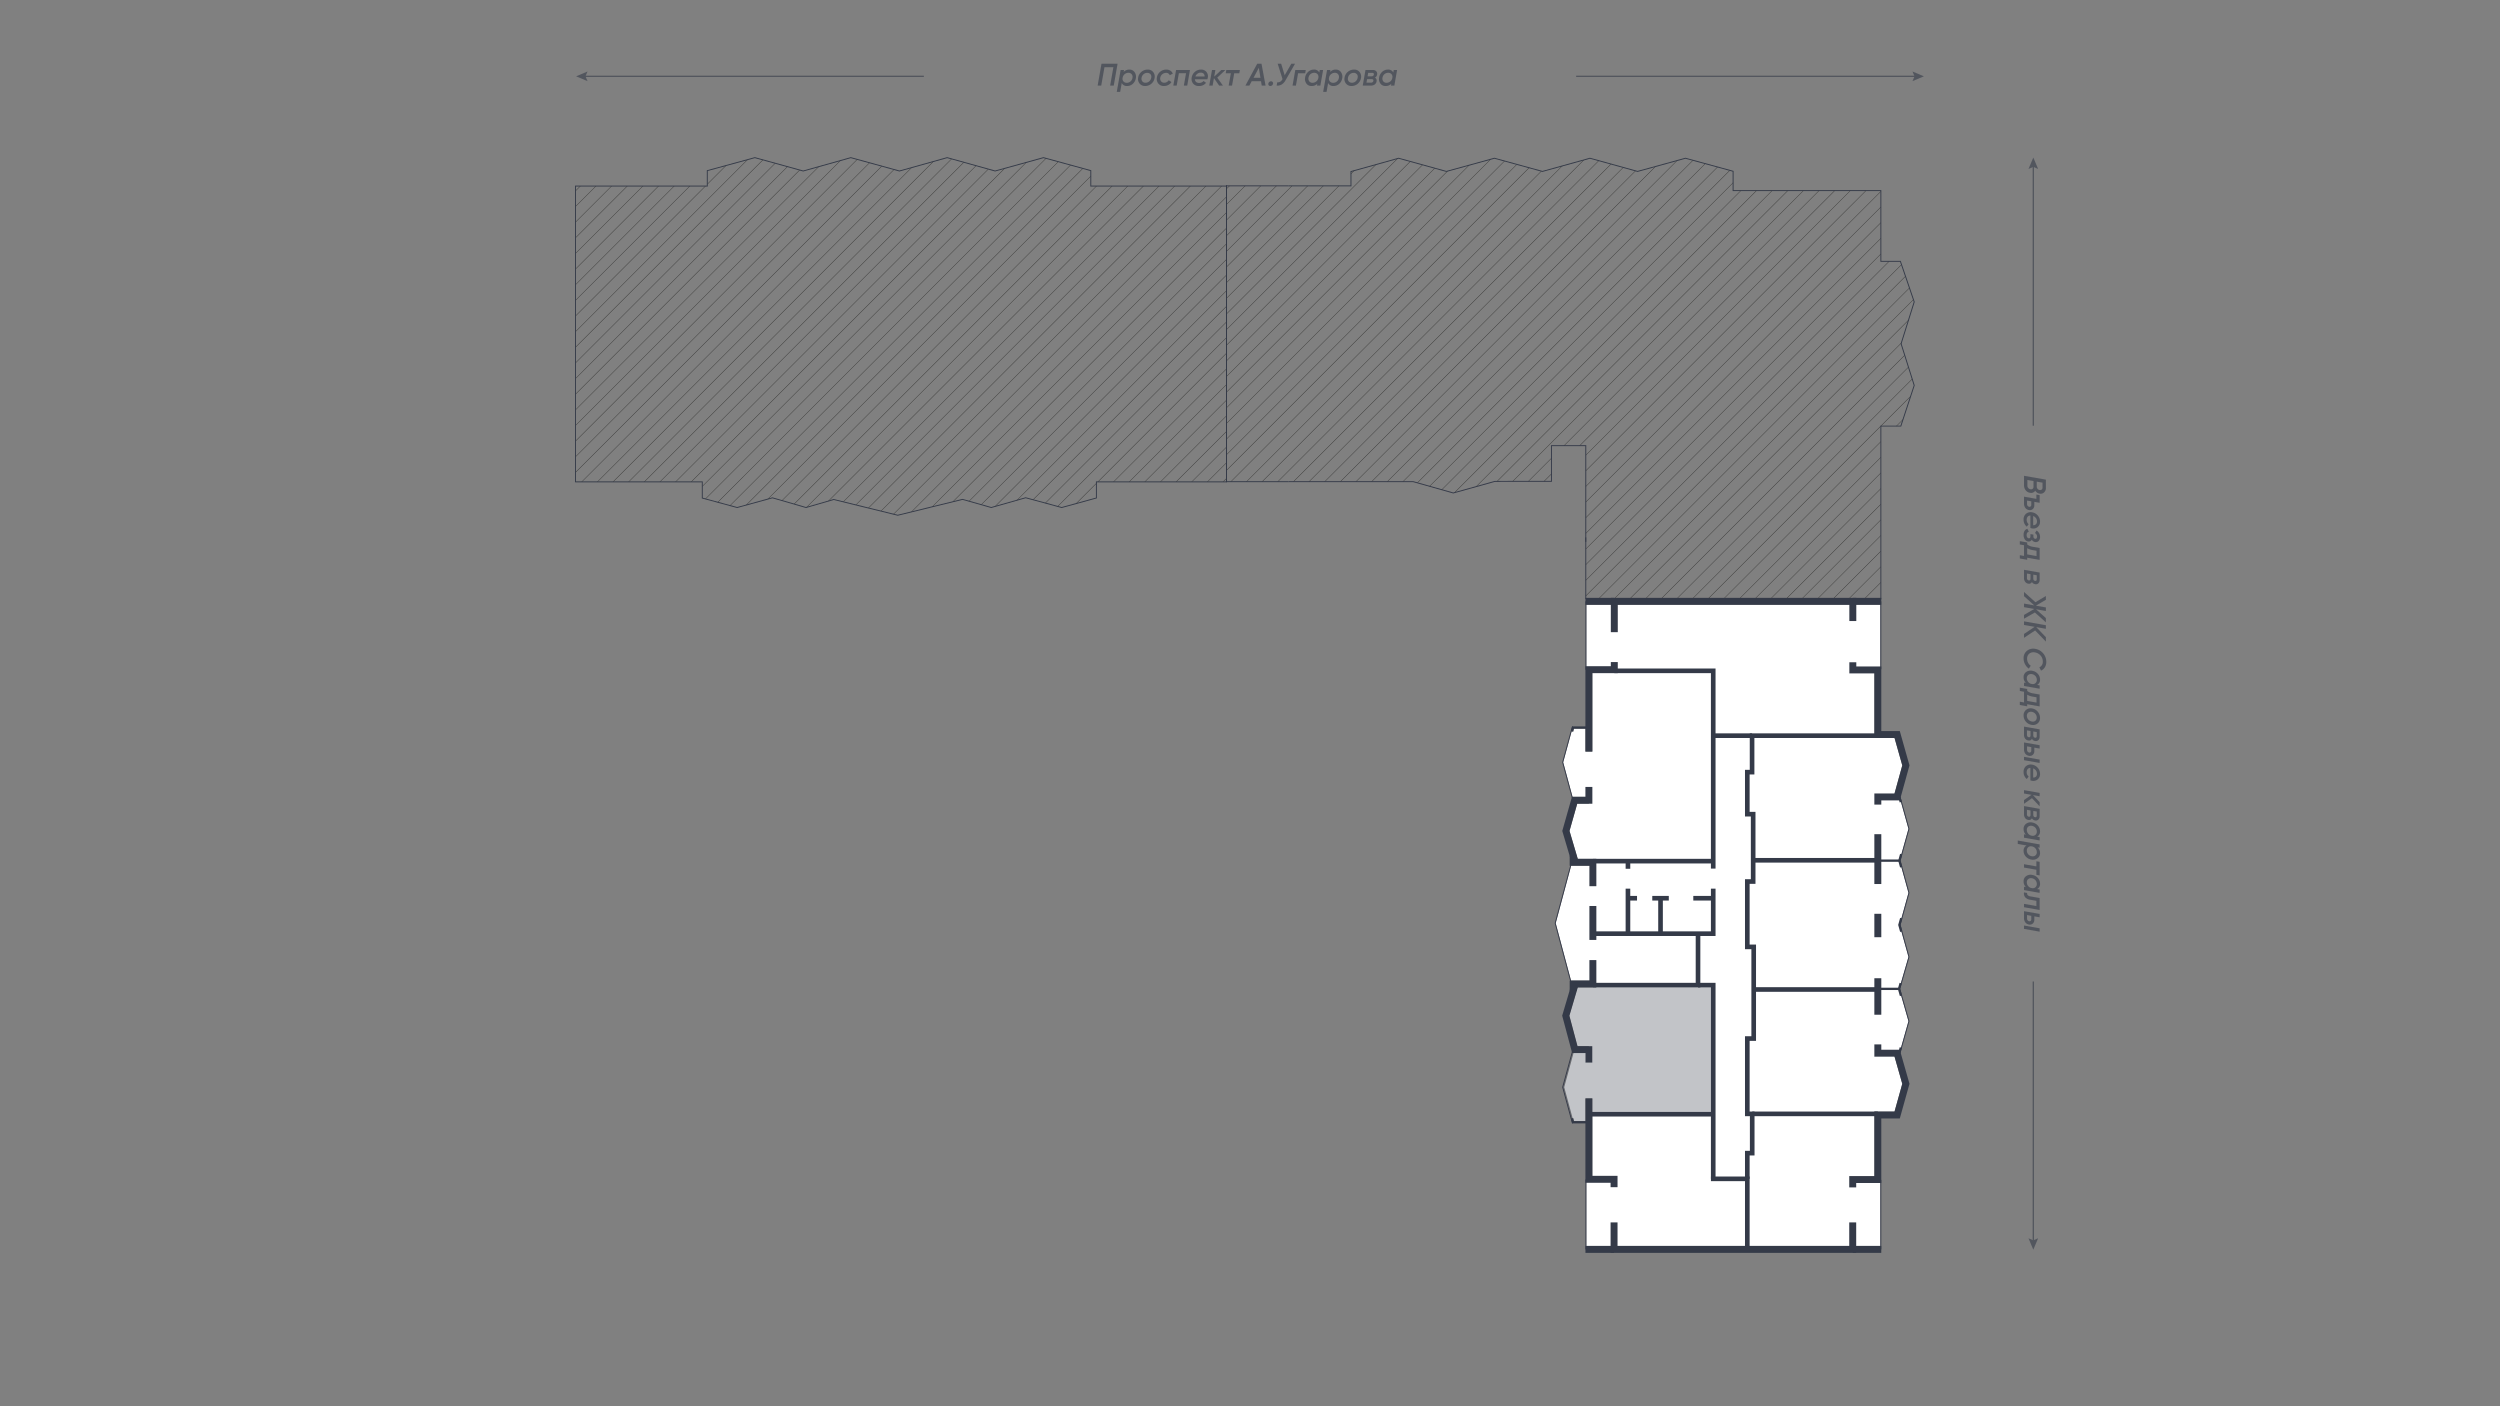 <svg xmlns="http://www.w3.org/2000/svg" xmlns:xlink="http://www.w3.org/1999/xlink" viewBox="0 0 1920 1080"><rect x="0" y="0" width="1920" height="1080" fill="#808080" stroke="none"/><defs><style>.cls-1,.cls-10,.cls-11,.cls-14,.cls-3,.cls-5,.cls-6,.cls-8,.cls-9{fill:none;}.cls-2{clip-path:url(#clip-path);}.cls-3{stroke:#1d1d1b;stroke-width:0.227px;}.cls-10,.cls-11,.cls-14,.cls-3,.cls-5,.cls-6,.cls-8,.cls-9{stroke-miterlimit:10;}.cls-4{clip-path:url(#clip-path-2);}.cls-10,.cls-11,.cls-14,.cls-5,.cls-9{stroke:#343a48;}.cls-5,.cls-6{stroke-width:0.714px;}.cls-6,.cls-8{stroke:#343948;}.cls-7{fill:#fff;}.cls-8{stroke-width:0.712px;}.cls-9{stroke-width:1.78px;}.cls-10{stroke-width:3.559px;}.cls-11{stroke-width:5.339px;}.cls-12,.cls-15{fill:#343a48;}.cls-12{opacity:0.3;}.cls-13{opacity:0.6;}</style><clipPath id="clip-path"><polyline class="cls-1" points="1217.884 416.174 1217.884 342.292 1191.511 342.292 1191.511 369.673 1148.099 369.692 1116.11 378.603 1085.402 369.939 941.947 369.939 941.947 142.738 1037.539 142.738 1037.539 131.738 1074.118 121.526 1110.814 131.651 1147.685 121.526 1184.586 131.651 1221.077 121.526 1257.656 131.651 1294.411 121.526 1331.019 131.526 1331.019 146.4 1444.51 146.4 1444.51 200.723 1459.512 200.723 1470.118 231.848 1460.041 263.973 1470.118 295.993 1459.831 327.246 1444.51 327.246 1444.51 459.984 1217.884 459.984 1217.884 412.717"/></clipPath><clipPath id="clip-path-2"><polyline class="cls-1" points="441.986 163.021 441.986 370.054 539.353 370.054 539.353 382.515 566.124 389.772 593.239 382.326 619.002 389.772 640.307 383.615 689.491 395.704 739.215 383.519 761.278 389.772 787.704 382.266 815.394 389.772 842.039 382.455 842.039 370.054 941.947 370.054 941.947 142.886 837.733 142.886 837.733 131.041 801.38 121.072 764.25 131.331 727.402 121.072 690.767 131.331 653.425 121.072 616.86 131.331 579.73 121.072 543.197 131.04 543.197 142.886 441.986 142.886 441.986 163.021"/></clipPath></defs><g id="штриховка"><g class="cls-2"><line class="cls-3" x1="971.493" y1="115.484" x2="574.06" y2="512.917"/><line class="cls-3" x1="983.505" y1="115.484" x2="586.072" y2="512.917"/><line class="cls-3" x1="995.517" y1="115.484" x2="598.084" y2="512.917"/><line class="cls-3" x1="1007.529" y1="115.484" x2="610.097" y2="512.917"/><line class="cls-3" x1="1019.541" y1="115.484" x2="622.109" y2="512.917"/><line class="cls-3" x1="1031.554" y1="115.484" x2="634.121" y2="512.917"/><line class="cls-3" x1="1043.566" y1="115.484" x2="646.133" y2="512.917"/><line class="cls-3" x1="1055.578" y1="115.484" x2="658.145" y2="512.917"/><line class="cls-3" x1="1067.59" y1="115.484" x2="670.158" y2="512.917"/><line class="cls-3" x1="1079.603" y1="115.484" x2="682.17" y2="512.917"/><line class="cls-3" x1="1091.615" y1="115.484" x2="694.182" y2="512.917"/><line class="cls-3" x1="1103.627" y1="115.484" x2="706.194" y2="512.917"/><line class="cls-3" x1="1115.639" y1="115.484" x2="718.207" y2="512.917"/><line class="cls-3" x1="1127.652" y1="115.484" x2="730.219" y2="512.917"/><line class="cls-3" x1="1139.664" y1="115.484" x2="742.231" y2="512.917"/><line class="cls-3" x1="1151.676" y1="115.484" x2="754.243" y2="512.917"/><line class="cls-3" x1="1163.688" y1="115.484" x2="766.256" y2="512.917"/><line class="cls-3" x1="1175.7" y1="115.484" x2="778.268" y2="512.917"/><line class="cls-3" x1="1187.713" y1="115.484" x2="790.28" y2="512.917"/><line class="cls-3" x1="1199.725" y1="115.484" x2="802.292" y2="512.917"/><line class="cls-3" x1="1211.737" y1="115.484" x2="814.304" y2="512.917"/><line class="cls-3" x1="1223.749" y1="115.484" x2="826.317" y2="512.917"/><line class="cls-3" x1="1235.762" y1="115.484" x2="838.329" y2="512.917"/><line class="cls-3" x1="1247.774" y1="115.484" x2="850.341" y2="512.917"/><line class="cls-3" x1="1259.786" y1="115.484" x2="862.353" y2="512.917"/><line class="cls-3" x1="1271.798" y1="115.484" x2="874.366" y2="512.917"/><line class="cls-3" x1="1283.811" y1="115.484" x2="886.378" y2="512.917"/><line class="cls-3" x1="1295.823" y1="115.484" x2="898.39" y2="512.917"/><line class="cls-3" x1="1307.835" y1="115.484" x2="910.402" y2="512.917"/><line class="cls-3" x1="1319.847" y1="115.484" x2="922.415" y2="512.917"/><line class="cls-3" x1="1331.86" y1="115.484" x2="934.427" y2="512.917"/><line class="cls-3" x1="1343.872" y1="115.484" x2="946.439" y2="512.917"/><line class="cls-3" x1="1355.884" y1="115.484" x2="958.451" y2="512.917"/><line class="cls-3" x1="1367.896" y1="115.484" x2="970.463" y2="512.917"/><line class="cls-3" x1="1379.908" y1="115.484" x2="982.476" y2="512.917"/><line class="cls-3" x1="1391.921" y1="115.484" x2="994.488" y2="512.917"/><line class="cls-3" x1="1403.933" y1="115.484" x2="1006.5" y2="512.917"/><line class="cls-3" x1="1415.945" y1="115.484" x2="1018.512" y2="512.917"/><line class="cls-3" x1="1427.957" y1="115.484" x2="1030.525" y2="512.917"/><line class="cls-3" x1="1439.97" y1="115.484" x2="1042.537" y2="512.917"/><line class="cls-3" x1="1451.982" y1="115.484" x2="1054.549" y2="512.917"/><line class="cls-3" x1="1463.994" y1="115.484" x2="1066.561" y2="512.917"/><line class="cls-3" x1="1476.006" y1="115.484" x2="1078.574" y2="512.917"/><line class="cls-3" x1="1488.019" y1="115.484" x2="1090.586" y2="512.917"/><line class="cls-3" x1="1500.031" y1="115.484" x2="1102.598" y2="512.917"/><line class="cls-3" x1="1512.043" y1="115.484" x2="1114.61" y2="512.917"/><line class="cls-3" x1="1524.055" y1="115.484" x2="1126.623" y2="512.917"/><line class="cls-3" x1="1536.067" y1="115.484" x2="1138.635" y2="512.917"/><line class="cls-3" x1="1548.08" y1="115.484" x2="1150.647" y2="512.917"/><line class="cls-3" x1="1560.092" y1="115.484" x2="1162.659" y2="512.917"/><line class="cls-3" x1="1572.104" y1="115.484" x2="1174.671" y2="512.917"/><line class="cls-3" x1="1584.116" y1="115.484" x2="1186.684" y2="512.917"/><line class="cls-3" x1="1596.129" y1="115.484" x2="1198.696" y2="512.917"/><line class="cls-3" x1="1608.141" y1="115.484" x2="1210.708" y2="512.917"/><line class="cls-3" x1="1620.153" y1="115.484" x2="1222.72" y2="512.917"/><line class="cls-3" x1="1632.165" y1="115.484" x2="1234.733" y2="512.917"/><line class="cls-3" x1="1644.178" y1="115.484" x2="1246.745" y2="512.917"/><line class="cls-3" x1="1656.19" y1="115.484" x2="1258.757" y2="512.917"/><line class="cls-3" x1="1668.202" y1="115.484" x2="1270.769" y2="512.917"/><line class="cls-3" x1="1680.214" y1="115.484" x2="1282.782" y2="512.917"/><line class="cls-3" x1="1692.226" y1="115.484" x2="1294.794" y2="512.917"/><line class="cls-3" x1="1704.239" y1="115.484" x2="1306.806" y2="512.917"/><line class="cls-3" x1="1716.251" y1="115.484" x2="1318.818" y2="512.917"/><line class="cls-3" x1="1728.263" y1="115.484" x2="1330.83" y2="512.917"/><line class="cls-3" x1="1740.275" y1="115.484" x2="1342.843" y2="512.917"/><line class="cls-3" x1="1752.288" y1="115.484" x2="1354.855" y2="512.917"/><line class="cls-3" x1="1764.3" y1="115.484" x2="1366.867" y2="512.917"/><line class="cls-3" x1="1776.312" y1="115.484" x2="1378.879" y2="512.917"/><line class="cls-3" x1="1788.324" y1="115.484" x2="1390.892" y2="512.917"/></g><g class="cls-4"><line class="cls-3" x1="476.565" y1="88.008" x2="79.133" y2="485.441"/><line class="cls-3" x1="488.577" y1="88.008" x2="91.145" y2="485.441"/><line class="cls-3" x1="500.59" y1="88.008" x2="103.157" y2="485.441"/><line class="cls-3" x1="512.602" y1="88.008" x2="115.169" y2="485.441"/><line class="cls-3" x1="524.614" y1="88.008" x2="127.181" y2="485.441"/><line class="cls-3" x1="536.626" y1="88.008" x2="139.194" y2="485.441"/><line class="cls-3" x1="548.639" y1="88.008" x2="151.206" y2="485.441"/><line class="cls-3" x1="560.651" y1="88.008" x2="163.218" y2="485.441"/><line class="cls-3" x1="572.663" y1="88.008" x2="175.23" y2="485.441"/><line class="cls-3" x1="584.675" y1="88.008" x2="187.243" y2="485.441"/><line class="cls-3" x1="596.688" y1="88.008" x2="199.255" y2="485.441"/><line class="cls-3" x1="608.7" y1="88.008" x2="211.267" y2="485.441"/><line class="cls-3" x1="620.712" y1="88.008" x2="223.279" y2="485.441"/><line class="cls-3" x1="632.724" y1="88.008" x2="235.292" y2="485.441"/><line class="cls-3" x1="644.736" y1="88.008" x2="247.304" y2="485.441"/><line class="cls-3" x1="656.749" y1="88.008" x2="259.316" y2="485.441"/><line class="cls-3" x1="668.761" y1="88.008" x2="271.328" y2="485.441"/><line class="cls-3" x1="680.773" y1="88.008" x2="283.34" y2="485.441"/><line class="cls-3" x1="692.785" y1="88.008" x2="295.353" y2="485.441"/><line class="cls-3" x1="704.798" y1="88.008" x2="307.365" y2="485.441"/><line class="cls-3" x1="716.81" y1="88.008" x2="319.377" y2="485.441"/><line class="cls-3" x1="728.822" y1="88.008" x2="331.389" y2="485.441"/><line class="cls-3" x1="740.834" y1="88.008" x2="343.402" y2="485.441"/><line class="cls-3" x1="752.847" y1="88.008" x2="355.414" y2="485.441"/><line class="cls-3" x1="764.859" y1="88.008" x2="367.426" y2="485.441"/><line class="cls-3" x1="776.871" y1="88.008" x2="379.438" y2="485.441"/><line class="cls-3" x1="788.883" y1="88.008" x2="391.451" y2="485.441"/><line class="cls-3" x1="800.895" y1="88.008" x2="403.463" y2="485.441"/><line class="cls-3" x1="812.908" y1="88.008" x2="415.475" y2="485.441"/><line class="cls-3" x1="824.92" y1="88.008" x2="427.487" y2="485.441"/><line class="cls-3" x1="836.932" y1="88.008" x2="439.499" y2="485.441"/><line class="cls-3" x1="848.944" y1="88.008" x2="451.512" y2="485.441"/><line class="cls-3" x1="860.957" y1="88.008" x2="463.524" y2="485.441"/><line class="cls-3" x1="872.969" y1="88.008" x2="475.536" y2="485.441"/><line class="cls-3" x1="884.981" y1="88.008" x2="487.548" y2="485.441"/><line class="cls-3" x1="896.993" y1="88.008" x2="499.561" y2="485.441"/><line class="cls-3" x1="909.006" y1="88.008" x2="511.573" y2="485.441"/><line class="cls-3" x1="921.018" y1="88.008" x2="523.585" y2="485.441"/><line class="cls-3" x1="933.03" y1="88.008" x2="535.597" y2="485.441"/><line class="cls-3" x1="945.042" y1="88.008" x2="547.61" y2="485.441"/><line class="cls-3" x1="957.055" y1="88.008" x2="559.622" y2="485.441"/><line class="cls-3" x1="969.067" y1="88.008" x2="571.634" y2="485.441"/><line class="cls-3" x1="981.079" y1="88.008" x2="583.646" y2="485.441"/><line class="cls-3" x1="993.091" y1="88.008" x2="595.658" y2="485.441"/><line class="cls-3" x1="1005.103" y1="88.008" x2="607.671" y2="485.441"/><line class="cls-3" x1="1017.116" y1="88.008" x2="619.683" y2="485.441"/><line class="cls-3" x1="1029.128" y1="88.008" x2="631.695" y2="485.441"/><line class="cls-3" x1="1041.14" y1="88.008" x2="643.707" y2="485.441"/><line class="cls-3" x1="1053.152" y1="88.008" x2="655.72" y2="485.441"/><line class="cls-3" x1="1065.165" y1="88.008" x2="667.732" y2="485.441"/><line class="cls-3" x1="1077.177" y1="88.008" x2="679.744" y2="485.441"/><line class="cls-3" x1="1089.189" y1="88.008" x2="691.756" y2="485.441"/><line class="cls-3" x1="1101.201" y1="88.008" x2="703.769" y2="485.441"/><line class="cls-3" x1="1113.214" y1="88.008" x2="715.781" y2="485.441"/><line class="cls-3" x1="1125.226" y1="88.008" x2="727.793" y2="485.441"/><line class="cls-3" x1="1137.238" y1="88.008" x2="739.805" y2="485.441"/><line class="cls-3" x1="1149.25" y1="88.008" x2="751.818" y2="485.441"/><line class="cls-3" x1="1161.262" y1="88.008" x2="763.83" y2="485.441"/><line class="cls-3" x1="1173.275" y1="88.008" x2="775.842" y2="485.441"/><line class="cls-3" x1="1185.287" y1="88.008" x2="787.854" y2="485.441"/><line class="cls-3" x1="1197.299" y1="88.008" x2="799.866" y2="485.441"/><line class="cls-3" x1="1209.311" y1="88.008" x2="811.879" y2="485.441"/><line class="cls-3" x1="1221.324" y1="88.008" x2="823.891" y2="485.441"/><line class="cls-3" x1="1233.336" y1="88.008" x2="835.903" y2="485.441"/><line class="cls-3" x1="1245.348" y1="88.008" x2="847.915" y2="485.441"/><line class="cls-3" x1="1257.36" y1="88.008" x2="859.928" y2="485.441"/><line class="cls-3" x1="1269.373" y1="88.008" x2="871.94" y2="485.441"/><line class="cls-3" x1="1281.385" y1="88.008" x2="883.952" y2="485.441"/><line class="cls-3" x1="1293.397" y1="88.008" x2="895.964" y2="485.441"/></g></g><g id="минипланы"><line class="cls-5" x1="941.947" y1="348.124" x2="941.947" y2="164.281"/><line class="cls-5" x1="941.947" y1="348.124" x2="941.947" y2="369.939"/><line class="cls-5" x1="941.947" y1="164.281" x2="941.947" y2="142.287"/><polyline class="cls-5" points="989.605 369.939 941.947 369.939 941.947 349.124"/><line class="cls-6" x1="942.199" y1="142.738" x2="989.559" y2="142.738"/><line class="cls-6" x1="1217.884" y1="459.984" x2="1217.884" y2="412.717"/><polyline class="cls-6" points="989.605 369.939 1085.402 369.939 1116.11 378.603 1148.099 369.692 1191.511 369.673 1191.511 342.292 1217.884 342.292 1217.884 416.174"/><line class="cls-5" x1="941.947" y1="349.124" x2="941.947" y2="163.637"/><polyline class="cls-5" points="989.559 142.738 1037.539 142.738 1037.539 131.738 1074.118 121.526 1110.814 131.651 1147.685 121.526 1184.586 131.651 1221.077 121.526 1257.656 131.651 1294.411 121.526 1331.019 131.526 1331.019 146.4 1444.51 146.4 1444.51 200.723 1459.512 200.723 1470.118 231.848 1460.041 263.973 1470.118 295.993 1459.831 327.246 1444.51 327.246 1444.51 459.984 1240.333 459.984"/><line class="cls-5" x1="941.947" y1="163.637" x2="941.947" y2="142.405"/><polygon class="cls-7" points="1218.327 905.764 1217.622 905.764 1217.622 905.707 1222.908 905.707 1222.908 843.536 1217.622 843.536 1217.622 860.999 1208.811 860.999 1208.17 858.627 1207.775 858.733 1201.336 834.952 1208.49 808.724 1220.265 808.724 1220.265 803.438 1211.493 803.438 1205.273 780.097 1211.701 758.353 1223.327 758.353 1223.327 753.066 1206.524 753.066 1194.76 709.01 1206.623 664.88 1223.327 664.88 1223.327 659.594 1211.701 659.594 1205.357 638.149 1211.285 617.254 1220.265 617.254 1220.265 611.968 1207.687 611.968 1200.508 585.451 1207.003 561.638 1208.173 561.938 1208.762 559.64 1217.622 559.64 1217.622 577.226 1222.908 577.226 1222.908 514.312 1218.327 514.312 1218.327 464.465 1239.785 464.465 1422.967 464.465 1444.112 464.465 1444.112 513.928 1444.112 514.516 1439.531 514.516 1439.531 566.759 1455.023 566.759 1460.972 587.827 1454.473 611.333 1459.009 612.584 1465.719 636.545 1458.914 660.884 1458.886 660.975 1465.719 685.691 1458.914 710.251 1458.889 710.346 1465.719 734.903 1458.607 759.442 1465.719 784.263 1458.921 808.326 1454.48 809.591 1460.969 832.368 1455.016 853.686 1439.531 853.686 1439.531 905.866 1444.112 905.866 1444.112 906.183 1444.112 956.889 1422.889 956.889 1239.599 956.889 1218.327 956.889 1218.327 905.764"/><polyline class="cls-8" points="1207.671 557.843 1200.142 585.452 1207.671 613.263"/><polyline class="cls-8" points="1207.671 807.344 1200.142 834.952 1207.671 862.763"/><polyline class="cls-8" points="1206.416 664.287 1194.394 709.011 1206.416 754.03"/><line class="cls-8" x1="1217.975" y1="959.534" x2="1217.975" y2="905.764"/><line class="cls-8" x1="1444.463" y1="959.534" x2="1444.463" y2="906.183"/><polyline class="cls-8" points="1458.975 611.156 1466.085 636.546 1459.253 660.977 1466.085 685.691 1459.253 710.345 1466.085 734.906 1458.975 759.444 1466.085 784.26 1458.975 809.433"/><line class="cls-8" x1="1444.463" y1="461.822" x2="1444.463" y2="513.926"/><line class="cls-8" x1="1217.975" y1="461.822" x2="1217.975" y2="514.345"/><line class="cls-9" x1="1442.173" y1="660.977" x2="1458.975" y2="660.977"/><polyline class="cls-9" points="1220.265 558.759 1208.078 558.759 1207.319 561.721"/><polyline class="cls-9" points="1220.451 861.882 1208.137 861.882 1207.319 858.857"/><line class="cls-9" x1="1458.975" y1="759.444" x2="1442.453" y2="759.444"/><polyline class="cls-9" points="1459.726 755.026 1458.446 759.444 1459.964 764.743"/><polyline class="cls-9" points="1460.16 705.166 1458.725 710.345 1460.16 715.505"/><polyline class="cls-9" points="1460.12 655.986 1458.725 660.977 1460.12 666.026"/><line class="cls-9" x1="1459.841" y1="804.493" x2="1458.715" y2="808.48"/><line class="cls-9" x1="1459.82" y1="616.063" x2="1458.753" y2="612.252"/><polyline class="cls-10" points="1315.758 667.078 1315.758 594.232 1315.758 578.547 1315.758 515.193 1239.784 515.193"/><polyline class="cls-10" points="1315.758 682.484 1315.758 717.06 1250.264 717.06 1250.264 682.484"/><line class="cls-10" x1="1281.633" y1="689.841" x2="1268.946" y2="689.841"/><line class="cls-10" x1="1257.235" y1="689.841" x2="1250.264" y2="689.841"/><line class="cls-10" x1="1300.455" y1="689.841" x2="1315.758" y2="689.841"/><line class="cls-10" x1="1275.29" y1="689.841" x2="1275.29" y2="717.06"/><line class="cls-10" x1="1250.264" y1="717.06" x2="1223.328" y2="717.06"/><line class="cls-10" x1="1223.328" y1="661.356" x2="1315.758" y2="661.356"/><line class="cls-10" x1="1250.264" y1="667.218" x2="1250.264" y2="661.356"/><polyline class="cls-10" points="1223.328 756.592 1304.083 756.592 1304.083 717.339"/><polyline class="cls-10" points="1304.083 756.592 1315.758 756.592 1315.758 796.251 1315.758 811.935 1315.758 887.849 1315.758 905.346"/><line class="cls-10" x1="1315.758" y1="855.713" x2="1220.265" y2="855.713"/><polyline class="cls-10" points="1313.996 905.346 1341.932 905.346 1341.932 959.534"/><line class="cls-10" x1="1442.173" y1="855.448" x2="1345.696" y2="855.448"/><line class="cls-10" x1="1346.848" y1="759.932" x2="1442.173" y2="759.932"/><line class="cls-10" x1="1346.43" y1="660.698" x2="1442.173" y2="660.698"/><polyline class="cls-10" points="1442.173 564.998 1345.594 564.998 1345.594 593.01 1341.932 593.01 1341.932 602.527 1341.932 616.678 1341.932 625.286 1346.43 625.286 1346.43 677.014 1341.932 677.014 1341.932 695.659 1341.932 711.065 1341.932 727.201 1346.848 727.201 1346.848 797.608 1341.932 797.608 1341.932 812.284 1341.932 827.62 1341.932 855.448 1345.696 855.448 1345.696 885.618 1341.932 885.618 1341.932 888.128 1341.932 905.346"/><polyline class="cls-10" points="1315.758 564.998 1320.043 564.998 1335.17 564.998 1345.594 564.998"/><polyline class="cls-11" points="1223.328 680.602 1223.328 662.238 1208.182 662.238 1208.182 657.087"/><polyline class="cls-11" points="1209.729 662.238 1202.607 638.163 1209.288 614.61 1220.265 614.61 1220.265 604.386"/><polyline class="cls-11" points="1223.328 737.346 1223.328 755.71 1208.182 755.71 1208.182 760.861"/><polyline class="cls-11" points="1209.729 755.71 1202.526 780.059 1209.464 806.08 1220.265 806.08 1220.265 816.118"/><line class="cls-11" x1="1223.328" y1="695.799" x2="1223.328" y2="721.87"/><polyline class="cls-11" points="1220.265 843.537 1220.265 905.708 1239.598 905.708 1239.598 911.76"/><polyline class="cls-11" points="1239.598 938.807 1239.598 959.534 1422.888 959.534 1422.888 938.807"/><line class="cls-11" x1="1239.598" y1="959.534" x2="1217.622" y2="959.534"/><polyline class="cls-11" points="1422.888 911.899 1422.888 905.867 1442.173 905.867 1442.173 856.329 1457.023 856.329 1463.715 832.36 1457.023 808.868 1442.173 808.868 1442.173 802.106"/><line class="cls-11" x1="1422.888" y1="959.534" x2="1444.816" y2="959.534"/><line class="cls-11" x1="1442.173" y1="751.288" x2="1442.173" y2="779.311"/><line class="cls-11" x1="1442.173" y1="719.779" x2="1442.173" y2="701.794"/><line class="cls-11" x1="1442.173" y1="678.929" x2="1442.173" y2="640.659"/><polyline class="cls-11" points="1442.173 617.933 1442.173 612.037 1457.023 612.037 1463.715 587.819 1457.023 564.117 1442.173 564.117 1442.173 514.517 1422.968 514.517 1422.968 508.628"/><polyline class="cls-11" points="1422.968 476.957 1422.968 461.822 1239.784 461.822 1239.784 485.508"/><line class="cls-11" x1="1422.968" y1="461.822" x2="1444.816" y2="461.822"/><polyline class="cls-11" points="1239.784 508.466 1239.784 514.312 1220.265 514.312 1220.265 577.227"/><line class="cls-11" x1="1239.784" y1="461.822" x2="1217.622" y2="461.822"/><polyline class="cls-5" points="441.986 163.021 441.986 370.054 539.353 370.054 539.353 382.515 566.124 389.772 593.239 382.326 619.002 389.772 640.307 383.615 689.491 395.704 739.215 383.519 761.278 389.772 787.704 382.266 815.394 389.772 842.039 382.455 842.039 370.054 941.947 370.054 941.947 142.886 837.733 142.886 837.733 131.041 801.38 121.072 764.25 131.331 727.402 121.072 690.767 131.331 653.425 121.072 616.86 131.331 579.73 121.072 543.197 131.04 543.197 142.886 441.986 142.886 441.986 163.021"/></g><g id="маски"><g id="_3s_13-17f" data-name="3s 13-17f"><path class="cls-12" d="M1217.622,861h-8.811l-.641-2.372-1.167.317-6.495-23.992,7.151-26.228h9.963v7.394h5.286v-12.68h-11.415l-6.22-23.341,6.428-21.744H1314v95.6h-91.087V843.536h-5.286Z"/></g></g><g id="улицы"><g class="cls-13"><line class="cls-14" x1="1210.476" y1="58.61" x2="1471.591" y2="58.61"/><polygon class="cls-15" points="1468.782 62.313 1470.355 58.61 1468.782 54.906 1477.56 58.61 1468.782 62.313"/></g><g class="cls-13"><line class="cls-14" x1="709.524" y1="58.61" x2="448.409" y2="58.61"/><polygon class="cls-15" points="451.218 54.906 449.645 58.61 451.218 62.313 442.44 58.61 451.218 54.906"/></g><g class="cls-13"><path class="cls-15" d="M858.3,48.95l-2.951,16.8h-2.761l2.5-14.16h-6.84l-2.5,14.16h-2.759l2.952-16.8Z"/><path class="cls-15" d="M867.367,53.437a4.651,4.651,0,0,1,3.96,1.956,5.85,5.85,0,0,1,1.008,4.6,7.3,7.3,0,0,1-2.315,4.355,6.333,6.333,0,0,1-4.4,1.716,4.263,4.263,0,0,1-4.127-2.3l-1.2,6.792h-2.616l2.977-16.8h2.591l-.263,1.511A5.836,5.836,0,0,1,867.367,53.437Zm2.376,6.361a3.343,3.343,0,0,0-.6-2.785,3.054,3.054,0,0,0-2.521-1.1,4.5,4.5,0,0,0-4.368,3.432l-.12.7a3.054,3.054,0,0,0,.78,2.6,3.325,3.325,0,0,0,2.46.949,4.353,4.353,0,0,0,2.808-1.008A4.417,4.417,0,0,0,869.743,59.8Z"/><path class="cls-15" d="M879.559,66.061a5.323,5.323,0,0,1-4.392-1.931,5.47,5.47,0,0,1-1.032-4.693,7.084,7.084,0,0,1,2.568-4.332,7.347,7.347,0,0,1,4.752-1.668,5.091,5.091,0,0,1,4.2,1.92,5.536,5.536,0,0,1,1.056,4.633,7.318,7.318,0,0,1-7.152,6.071Zm.192-2.519a4.334,4.334,0,0,0,2.82-1.033,4.492,4.492,0,0,0,1.572-2.807,3.054,3.054,0,0,0-.6-2.725,3.125,3.125,0,0,0-2.448-1.019,4.325,4.325,0,0,0-2.808,1.019,4.451,4.451,0,0,0-1.56,2.773,3.225,3.225,0,0,0,.6,2.771A3.047,3.047,0,0,0,879.751,63.542Z"/><path class="cls-15" d="M893.887,66.061a5.231,5.231,0,0,1-4.3-1.92,5.587,5.587,0,0,1-1.1-4.656,7.066,7.066,0,0,1,2.484-4.344,7.146,7.146,0,0,1,4.74-1.7,5.672,5.672,0,0,1,3.132.84,4.609,4.609,0,0,1,1.859,2.28l-2.327,1.2a2.8,2.8,0,0,0-2.9-1.777,4.448,4.448,0,0,0-4.392,3.7,3.377,3.377,0,0,0,.6,2.737,2.955,2.955,0,0,0,2.472,1.1,3.937,3.937,0,0,0,1.956-.5,4.251,4.251,0,0,0,1.476-1.368l2.088,1.345a6.1,6.1,0,0,1-2.448,2.279A7.163,7.163,0,0,1,893.887,66.061Z"/><path class="cls-15" d="M913.9,53.75l-2.113,12H909.2l1.68-9.552h-5.5L903.7,65.75h-2.591l2.112-12Z"/><path class="cls-15" d="M922.374,53.437a5.091,5.091,0,0,1,4.188,1.849,5.223,5.223,0,0,1,1,4.487c-.144.576-.239.937-.288,1.08h-9.552a2.624,2.624,0,0,0,.912,2.113,3.587,3.587,0,0,0,2.328.719,4.159,4.159,0,0,0,3.384-1.511l1.9,1.439a6.653,6.653,0,0,1-5.5,2.448,5.384,5.384,0,0,1-4.44-1.9,5.613,5.613,0,0,1-1.08-4.657,7.148,7.148,0,0,1,2.473-4.356A7,7,0,0,1,922.374,53.437Zm-4.3,5.28h7.033a2.758,2.758,0,0,0-.781-2.208,3.064,3.064,0,0,0-2.124-.719,4.211,4.211,0,0,0-2.508.779A4.6,4.6,0,0,0,918.078,58.717Z"/><path class="cls-15" d="M941.118,53.75l-6.264,5.88,4.344,6.12h-2.879l-4.009-5.76L931.3,65.75H928.71l2.112-12h2.592l-.912,5.111,5.448-5.111Z"/><path class="cls-15" d="M952.231,53.75l-.433,2.5h-3.912l-1.68,9.5h-2.592l1.68-9.5h-3.935l.431-2.5Z"/><path class="cls-15" d="M969.006,65.75l-.552-3.384H961.3l-1.8,3.384h-3.023l9.048-16.8h3.311l3.12,16.8ZM962.7,59.773h5.328l-1.248-7.68Z"/><path class="cls-15" d="M975.559,66.038a1.394,1.394,0,0,1-1.164-.54,1.625,1.625,0,0,1-.3-1.309,2,2,0,0,1,.72-1.248,2.1,2.1,0,0,1,1.391-.5,1.427,1.427,0,0,1,1.176.54,1.567,1.567,0,0,1,.313,1.284,2.145,2.145,0,0,1-.733,1.273A2.084,2.084,0,0,1,975.559,66.038Z"/><path class="cls-15" d="M991.735,48.95h2.856l-7.177,12.479a8.982,8.982,0,0,1-3.059,3.456,6.785,6.785,0,0,1-3.9.865l.456-2.544a3.686,3.686,0,0,0,2.317-.456,5.292,5.292,0,0,0,1.691-1.92l.049-.1-3.7-11.783h2.664l2.712,8.855Z"/><path class="cls-15" d="M1002.823,53.75l-.432,2.5h-5.448l-1.68,9.5h-2.592l2.112-12Z"/><path class="cls-15" d="M1013.55,53.75h2.593l-2.113,12h-2.591l.239-1.416a5.854,5.854,0,0,1-4.392,1.727,4.632,4.632,0,0,1-4.02-1.979,5.817,5.817,0,0,1-.924-4.6,7.346,7.346,0,0,1,2.389-4.367,6.5,6.5,0,0,1,4.427-1.681,4.286,4.286,0,0,1,4.056,2.256Zm-5.5,9.84a4.512,4.512,0,0,0,4.368-3.409l.12-.7a3.1,3.1,0,0,0-.767-2.615,3.3,3.3,0,0,0-2.473-.96,4.415,4.415,0,0,0-4.367,3.767,3.373,3.373,0,0,0,.6,2.8A3.035,3.035,0,0,0,1008.054,63.59Z"/><path class="cls-15" d="M1025.886,53.437a4.651,4.651,0,0,1,3.96,1.956,5.85,5.85,0,0,1,1.008,4.6,7.3,7.3,0,0,1-2.316,4.355,6.33,6.33,0,0,1-4.4,1.716,4.266,4.266,0,0,1-4.128-2.3l-1.2,6.792h-2.616l2.976-16.8h2.592l-.264,1.511A5.837,5.837,0,0,1,1025.886,53.437Zm2.376,6.361a3.347,3.347,0,0,0-.6-2.785,3.051,3.051,0,0,0-2.52-1.1,4.5,4.5,0,0,0-4.368,3.432l-.12.7a3.051,3.051,0,0,0,.78,2.6,3.325,3.325,0,0,0,2.46.949,4.351,4.351,0,0,0,2.807-1.008A4.418,4.418,0,0,0,1028.262,59.8Z"/><path class="cls-15" d="M1038.077,66.061a5.322,5.322,0,0,1-4.391-1.931,5.47,5.47,0,0,1-1.032-4.693,7.079,7.079,0,0,1,2.568-4.332,7.347,7.347,0,0,1,4.752-1.668,5.089,5.089,0,0,1,4.2,1.92,5.537,5.537,0,0,1,1.057,4.633,7.32,7.32,0,0,1-7.153,6.071Zm.193-2.519a4.331,4.331,0,0,0,2.819-1.033,4.487,4.487,0,0,0,1.572-2.807,3.057,3.057,0,0,0-.6-2.725,3.127,3.127,0,0,0-2.449-1.019,4.322,4.322,0,0,0-2.807,1.019,4.452,4.452,0,0,0-1.561,2.773,3.225,3.225,0,0,0,.6,2.771A3.046,3.046,0,0,0,1038.27,63.542Z"/><path class="cls-15" d="M1057.613,57.229a3.2,3.2,0,0,1-1.679,2.424,2.5,2.5,0,0,1,1.271,2.856,3.675,3.675,0,0,1-1.4,2.365,4.937,4.937,0,0,1-3.084.876h-6.144l2.113-12h5.664a3.343,3.343,0,0,1,2.615,1.008A2.758,2.758,0,0,1,1057.613,57.229Zm-2.879,4.849a.991.991,0,0,0-.252-.973,1.626,1.626,0,0,0-1.141-.347h-3.407l-.481,2.736h3.409a2.092,2.092,0,0,0,1.259-.372A1.493,1.493,0,0,0,1054.734,62.078Zm-.96-6.12h-3l-.481,2.664h2.928q1.656,0,1.872-1.345Q1055.358,55.959,1053.774,55.958Z"/><path class="cls-15" d="M1070.381,53.75h2.593l-2.112,12h-2.592l.239-1.416a5.854,5.854,0,0,1-4.392,1.727,4.632,4.632,0,0,1-4.02-1.979,5.817,5.817,0,0,1-.924-4.6,7.346,7.346,0,0,1,2.389-4.367,6.5,6.5,0,0,1,4.427-1.681,4.285,4.285,0,0,1,4.056,2.256Zm-5.5,9.84a4.512,4.512,0,0,0,4.368-3.409l.12-.7a3.1,3.1,0,0,0-.767-2.615,3.3,3.3,0,0,0-2.473-.96,4.415,4.415,0,0,0-4.367,3.767,3.373,3.373,0,0,0,.6,2.8A3.035,3.035,0,0,0,1064.885,63.59Z"/></g><g class="cls-13"><path class="cls-15" d="M1566.463,379.119a4.631,4.631,0,0,1-3.384-2.281,3.686,3.686,0,0,1-3.96,1.632,5.152,5.152,0,0,1-3.36-1.884,6.209,6.209,0,0,1-1.32-4.092v-7.08l16.8,2.953v6.383a4.437,4.437,0,0,1-1.368,3.4A3.868,3.868,0,0,1,1566.463,379.119Zm-7.08-3.361a1.952,1.952,0,0,0,1.681-.36,1.908,1.908,0,0,0,.672-1.56v-4.391l-4.706-.816v4.3a2.789,2.789,0,0,0,.685,1.861A2.75,2.75,0,0,0,1559.383,375.758Zm9.265-1.295V370.67l-4.416-.768v3.84a2.5,2.5,0,0,0,.635,1.691,2.772,2.772,0,0,0,1.572.926,1.841,1.841,0,0,0,1.572-.361A1.882,1.882,0,0,0,1568.648,374.463Z"/><path class="cls-15" d="M1562.359,388.093a3.671,3.671,0,0,1-1.188,2.87,3.34,3.34,0,0,1-2.964.755,4.256,4.256,0,0,1-2.761-1.656,5.492,5.492,0,0,1-1.007-3.385v-5.232l9.5,1.68v-3.311l2.5.432v5.9l-4.08-.721Zm-3.959,1.1a1.308,1.308,0,0,0,1.187-.311,1.6,1.6,0,0,0,.443-1.2v-2.664l-3.263-.576v2.664a2.154,2.154,0,0,0,.457,1.358A1.923,1.923,0,0,0,1558.4,389.2Z"/><path class="cls-15" d="M1566.751,400.6a5.094,5.094,0,0,1-1.847,4.188,5.229,5.229,0,0,1-4.489,1c-.576-.143-.935-.238-1.08-.287v-9.553a2.618,2.618,0,0,0-2.111.912,3.578,3.578,0,0,0-.721,2.328,4.159,4.159,0,0,0,1.512,3.385l-1.44,1.9a6.659,6.659,0,0,1-2.448-5.5,5.386,5.386,0,0,1,1.9-4.442,5.613,5.613,0,0,1,4.656-1.08,7.152,7.152,0,0,1,4.356,2.473A7,7,0,0,1,1566.751,400.6Zm-5.279-4.295v7.032a2.757,2.757,0,0,0,2.207-.78,3.067,3.067,0,0,0,.721-2.125,4.205,4.205,0,0,0-.781-2.507A4.593,4.593,0,0,0,1561.472,396.3Z"/><path class="cls-15" d="M1563.03,416.293a3.322,3.322,0,0,1-2.567-1.823,2.948,2.948,0,0,1-1.26,1.164,2.829,2.829,0,0,1-1.692.227,3.779,3.779,0,0,1-2.447-1.607,6.117,6.117,0,0,1-.937-3.6,5.357,5.357,0,0,1,.769-3.023,3.557,3.557,0,0,1,2.111-1.514l1.152,2.256q-1.7.41-1.7,2.594a2.98,2.98,0,0,0,.42,1.667,1.633,1.633,0,0,0,1.116.756,1.013,1.013,0,0,0,1-.277,1.716,1.716,0,0,0,.371-1.211v-1.728l2.281.408v1.3q0,1.654,1.39,1.894a1.025,1.025,0,0,0,1.034-.324,1.988,1.988,0,0,0,.382-1.332,2.966,2.966,0,0,0-1.607-2.711l1.248-1.969a5.662,5.662,0,0,1,2.664,4.946,4.079,4.079,0,0,1-1.128,3.107A2.857,2.857,0,0,1,1563.03,416.293Z"/><path class="cls-15" d="M1566.439,430l-9.551-1.68v1.608l-5.664-1.008v-2.543l3.215.576v-8.233l-3.215-.576V415.6l5.664,1.01v1.486a8.943,8.943,0,0,0,4.344,1.85l5.207.912Zm-9.551-9v4.777l7.176,1.272V422.99l-2.832-.5A11.82,11.82,0,0,1,1556.888,421Z"/><path class="cls-15" d="M1562.959,448.646a3.2,3.2,0,0,1-2.424-1.679,2.5,2.5,0,0,1-2.856,1.271,3.681,3.681,0,0,1-2.363-1.4,4.937,4.937,0,0,1-.877-3.084v-6.145l12,2.113v5.665a3.348,3.348,0,0,1-1.008,2.615A2.763,2.763,0,0,1,1562.959,448.646Zm-4.848-2.881a.988.988,0,0,0,.972-.252,1.614,1.614,0,0,0,.348-1.14v-3.406l-2.736-.481v3.408a2.1,2.1,0,0,0,.373,1.26A1.485,1.485,0,0,0,1558.111,445.765Zm6.121-.959v-3l-2.664-.48v2.928q0,1.654,1.343,1.871Q1564.23,446.391,1564.232,444.806Z"/><path class="cls-15" d="M1571.239,477.949l-8.448-7.559-8.352,4.776v-2.9l7.873-4.56-7.873-1.391v-2.759l7.873,1.39-7.873-7.08v-3.24l8.785,7.873,8.015-4.752v2.9l-7.656,4.512,7.656,1.344v2.759l-7.584-1.343,7.584,6.767Z"/><path class="cls-15" d="M1571.239,492.734l-8.255-8.545-8.545,5.664v-2.976l8.184-5.471-8.184-1.441v-2.76l16.8,2.953v2.76l-7.416-1.3,7.416,7.728Z"/><path class="cls-15" d="M1554.127,505.668a7.071,7.071,0,0,1,2.628-5.891,7.681,7.681,0,0,1,6.324-1.453,9.9,9.9,0,0,1,6.073,3.457,9.739,9.739,0,0,1,2.4,6.48,7.759,7.759,0,0,1-1.079,4.151,6.7,6.7,0,0,1-2.953,2.617l-1.321-2.5a4.525,4.525,0,0,0,2.665-4.488,6.728,6.728,0,0,0-1.7-4.584,7.222,7.222,0,0,0-4.32-2.4,5.194,5.194,0,0,0-4.32.9,4.69,4.69,0,0,0-1.7,3.9,6.261,6.261,0,0,0,2.783,5.4l-1.464,2.256a9.717,9.717,0,0,1-2.928-3.42A9.474,9.474,0,0,1,1554.127,505.668Z"/><path class="cls-15" d="M1566.439,526.357v2.592l-12-2.111v-2.592l1.416.238a5.848,5.848,0,0,1-1.728-4.391,4.633,4.633,0,0,1,1.98-4.021,5.814,5.814,0,0,1,4.6-.924,7.354,7.354,0,0,1,4.368,2.389,6.494,6.494,0,0,1,1.68,4.428,4.283,4.283,0,0,1-2.256,4.056Zm-9.84-5.5a4.51,4.51,0,0,0,3.408,4.367l.7.121a3.111,3.111,0,0,0,2.617-.767,3.307,3.307,0,0,0,.959-2.473,4.414,4.414,0,0,0-3.768-4.367,3.371,3.371,0,0,0-2.8.6A3.034,3.034,0,0,0,1556.6,520.861Z"/><path class="cls-15" d="M1566.439,542.533l-9.551-1.68v1.608l-5.664-1.008v-2.545l3.215.576v-8.232l-3.215-.575v-2.544l5.664,1.007v1.489a8.951,8.951,0,0,0,4.344,1.847l5.207.912Zm-9.551-9v4.775l7.176,1.272v-4.055l-2.832-.5A11.8,11.8,0,0,1,1556.888,533.533Z"/><path class="cls-15" d="M1554.127,549.541a5.322,5.322,0,0,1,1.933-4.393,5.463,5.463,0,0,1,4.691-1.031,7.081,7.081,0,0,1,4.332,2.568,7.341,7.341,0,0,1,1.668,4.752,5.085,5.085,0,0,1-1.92,4.2,5.54,5.54,0,0,1-4.633,1.057,7.325,7.325,0,0,1-6.071-7.152Zm2.521.191a4.333,4.333,0,0,0,1.031,2.82,4.5,4.5,0,0,0,2.809,1.573,3.054,3.054,0,0,0,2.723-.6,3.126,3.126,0,0,0,1.021-2.449,4.319,4.319,0,0,0-1.021-2.807,4.439,4.439,0,0,0-2.772-1.56,3.225,3.225,0,0,0-2.772.6A3.051,3.051,0,0,0,1556.648,549.732Z"/><path class="cls-15" d="M1562.959,569.076a3.2,3.2,0,0,1-2.424-1.68,2.5,2.5,0,0,1-2.856,1.272,3.678,3.678,0,0,1-2.363-1.4,4.935,4.935,0,0,1-.877-3.084v-6.144l12,2.113v5.664a3.345,3.345,0,0,1-1.008,2.615A2.761,2.761,0,0,1,1562.959,569.076Zm-4.848-2.881a.988.988,0,0,0,.972-.252,1.615,1.615,0,0,0,.348-1.141V561.4l-2.736-.48v3.408a2.1,2.1,0,0,0,.373,1.26A1.488,1.488,0,0,0,1558.111,566.2Zm6.121-.959v-3l-2.664-.48v2.927q0,1.656,1.343,1.871Q1564.23,566.821,1564.232,565.236Z"/><path class="cls-15" d="M1562.359,576.851a3.661,3.661,0,0,1-1.188,2.867,3.331,3.331,0,0,1-2.964.756,4.246,4.246,0,0,1-2.761-1.654,5.492,5.492,0,0,1-1.007-3.385V570.2l12,2.113v2.592l-4.08-.721Zm4.08,6.5v2.592l-12-2.111v-2.592Zm-8.039-5.4a1.311,1.311,0,0,0,1.187-.311,1.6,1.6,0,0,0,.443-1.2v-2.664l-3.263-.576v2.664a2.139,2.139,0,0,0,.457,1.355A1.914,1.914,0,0,0,1558.4,577.955Z"/><path class="cls-15" d="M1566.751,594.42a5.092,5.092,0,0,1-1.847,4.187,5.229,5.229,0,0,1-4.489,1c-.576-.142-.935-.238-1.08-.287v-9.553a2.619,2.619,0,0,0-2.111.913A3.576,3.576,0,0,0,1556.5,593a4.158,4.158,0,0,0,1.512,3.384l-1.44,1.9a6.659,6.659,0,0,1-2.448-5.5,5.386,5.386,0,0,1,1.9-4.442,5.617,5.617,0,0,1,4.656-1.08,7.152,7.152,0,0,1,4.356,2.473A7,7,0,0,1,1566.751,594.42Zm-5.279-4.295v7.031a2.756,2.756,0,0,0,2.207-.779,3.067,3.067,0,0,0,.721-2.125,4.206,4.206,0,0,0-.781-2.508A4.585,4.585,0,0,0,1561.472,590.125Z"/><path class="cls-15" d="M1566.439,619.236l-5.879-6.264-6.121,4.344v-2.879l5.759-4.01-5.759-1.007v-2.592l12,2.113v2.592l-5.112-.912,5.112,5.447Z"/><path class="cls-15" d="M1562.959,630.109a3.2,3.2,0,0,1-2.424-1.68,2.5,2.5,0,0,1-2.856,1.272,3.681,3.681,0,0,1-2.363-1.4,4.939,4.939,0,0,1-.877-3.084v-6.145l12,2.113v5.664a3.348,3.348,0,0,1-1.008,2.616A2.763,2.763,0,0,1,1562.959,630.109Zm-4.848-2.881a.988.988,0,0,0,.972-.252,1.614,1.614,0,0,0,.348-1.14v-3.407l-2.736-.48v3.408a2.1,2.1,0,0,0,.373,1.26A1.485,1.485,0,0,0,1558.111,627.228Zm6.121-.959v-3l-2.664-.48v2.928q0,1.655,1.343,1.871Q1564.23,627.853,1564.232,626.269Z"/><path class="cls-15" d="M1566.439,642.877v2.591l-12-2.111v-2.592l1.416.239a5.85,5.85,0,0,1-1.728-4.391,4.633,4.633,0,0,1,1.98-4.021,5.81,5.81,0,0,1,4.6-.924,7.358,7.358,0,0,1,4.368,2.388,6.5,6.5,0,0,1,1.68,4.428,4.284,4.284,0,0,1-2.256,4.057Zm-9.84-5.5a4.512,4.512,0,0,0,3.408,4.367l.7.121a3.115,3.115,0,0,0,2.617-.768,3.306,3.306,0,0,0,.959-2.472,4.414,4.414,0,0,0-3.768-4.368,3.371,3.371,0,0,0-2.8.6A3.037,3.037,0,0,0,1556.6,637.381Z"/><path class="cls-15" d="M1566.751,655.211a4.653,4.653,0,0,1-1.956,3.961,5.852,5.852,0,0,1-4.6,1.007,7.314,7.314,0,0,1-4.355-2.316,6.33,6.33,0,0,1-1.716-4.4,4.267,4.267,0,0,1,2.3-4.127l-6.791-1.2v-2.616l16.8,2.977v2.592l-1.512-.264A5.831,5.831,0,0,1,1566.751,655.211Zm-6.359,2.377a3.35,3.35,0,0,0,2.783-.6,3.054,3.054,0,0,0,1.1-2.521,4.5,4.5,0,0,0-3.432-4.368l-.695-.121a3.056,3.056,0,0,0-2.605.781,3.326,3.326,0,0,0-.948,2.459,4.354,4.354,0,0,0,1.008,2.809A4.419,4.419,0,0,0,1560.392,657.588Z"/><path class="cls-15" d="M1566.439,672.324l-2.5-.434v-3.912l-9.5-1.679v-2.592l9.5,1.679v-3.935l2.5.432Z"/><path class="cls-15" d="M1566.439,683.123v2.594l-12-2.114v-2.592l1.416.241a5.853,5.853,0,0,1-1.728-4.393,4.627,4.627,0,0,1,1.98-4.019,5.81,5.81,0,0,1,4.6-.924,7.348,7.348,0,0,1,4.368,2.388,6.5,6.5,0,0,1,1.68,4.428,4.283,4.283,0,0,1-2.256,4.055Zm-9.84-5.5a4.512,4.512,0,0,0,3.408,4.369l.7.119a3.1,3.1,0,0,0,2.617-.768,3.3,3.3,0,0,0,.959-2.472,4.416,4.416,0,0,0-3.768-4.367,3.374,3.374,0,0,0-2.8.6A3.037,3.037,0,0,0,1556.6,677.627Z"/><path class="cls-15" d="M1566.439,698.867l-12-2.111v-2.592l9.5,1.679v-4.007l-4.463-.793a6.6,6.6,0,0,1-4.153-1.944,4.977,4.977,0,0,1-.888-3.744l2.424.432a2.011,2.011,0,0,0,.48,1.74,4.067,4.067,0,0,0,2.256.947l6.84,1.2Z"/><path class="cls-15" d="M1562.359,706.426a3.668,3.668,0,0,1-1.188,2.869,3.343,3.343,0,0,1-2.964.756,4.249,4.249,0,0,1-2.761-1.657,5.486,5.486,0,0,1-1.007-3.383v-5.232l12,2.111v2.592l-4.08-.719Zm4.08,6.5v2.592l-12-2.113v-2.592Zm-8.039-5.4a1.309,1.309,0,0,0,1.187-.313,1.592,1.592,0,0,0,.443-1.2v-2.664l-3.263-.576v2.664a2.148,2.148,0,0,0,.457,1.356A1.917,1.917,0,0,0,1558.4,707.531Z"/></g><g class="cls-13"><line class="cls-14" x1="1561.58" y1="326.948" x2="1561.58" y2="126.949"/><polygon class="cls-15" points="1565.283 129.757 1561.58 128.184 1557.877 129.757 1561.58 120.979 1565.283 129.757"/></g><g class="cls-13"><line class="cls-14" x1="1561.58" y1="753.797" x2="1561.58" y2="953.797"/><polygon class="cls-15" points="1557.877 950.988 1561.58 952.562 1565.283 950.988 1561.58 959.767 1557.877 950.988"/></g></g></svg>